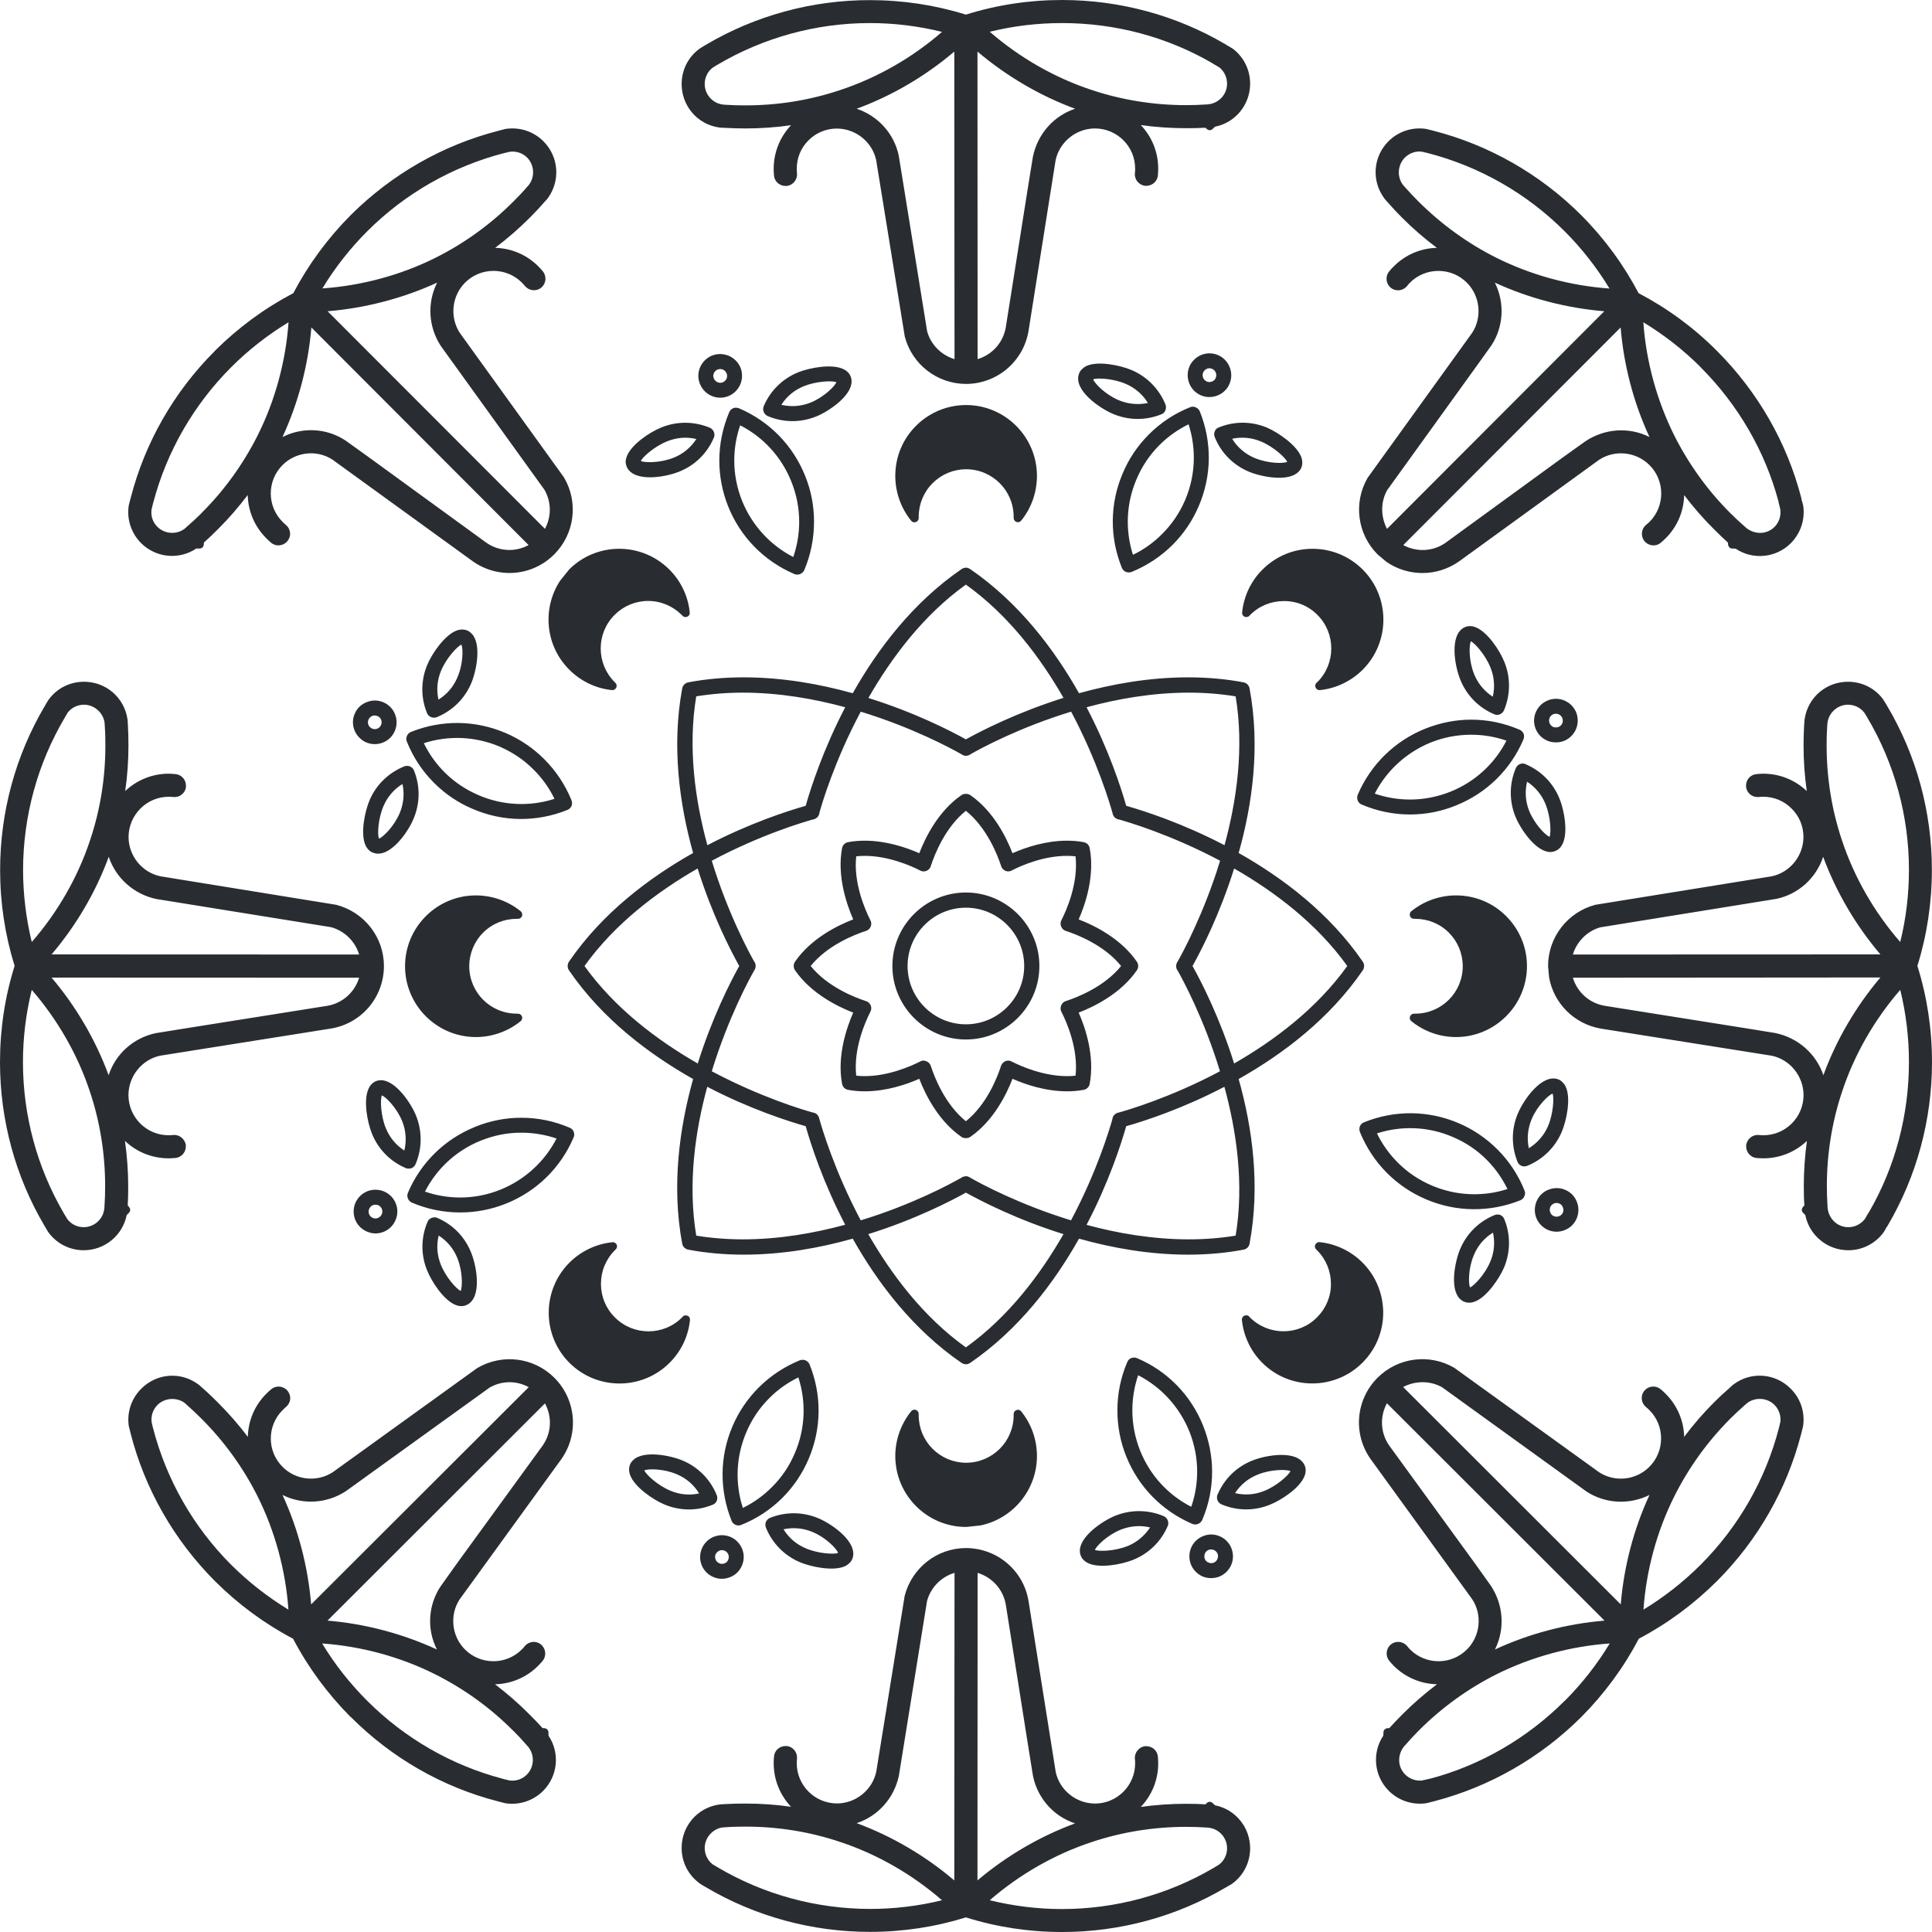 <?xml version="1.0" encoding="utf-8"?>
<svg xmlns="http://www.w3.org/2000/svg" fill="none" height="100%" overflow="visible" preserveAspectRatio="none" style="display: block;" viewBox="0 0 16.666 16.666" width="100%">
<path d="M8.333 13.354C8.6 13.355 8.827 13.545 8.872 13.808L9.107 15.286C9.141 15.443 9.283 15.557 9.445 15.558C9.636 15.558 9.792 15.403 9.792 15.212C9.792 15.199 9.792 15.186 9.79 15.173C9.787 15.147 9.795 15.121 9.812 15.101C9.828 15.08 9.852 15.066 9.879 15.063C9.881 15.063 9.889 15.063 9.89 15.063C9.94 15.064 9.983 15.101 9.988 15.151C9.99 15.171 9.991 15.192 9.991 15.212C9.991 15.353 9.937 15.486 9.841 15.587C9.97 15.569 10.102 15.56 10.231 15.56C10.289 15.56 10.345 15.561 10.398 15.565L10.411 15.553C10.418 15.547 10.426 15.543 10.435 15.543C10.445 15.543 10.454 15.547 10.461 15.554L10.481 15.573C10.658 15.608 10.784 15.764 10.784 15.944C10.784 16.062 10.731 16.17 10.639 16.242L10.625 16.252C10.608 16.262 10.594 16.271 10.579 16.279L10.57 16.284C10.146 16.534 9.659 16.666 9.163 16.666H9.161C8.878 16.666 8.599 16.624 8.332 16.54C8.065 16.623 7.787 16.665 7.505 16.665C7.005 16.665 6.516 16.532 6.09 16.28C6.072 16.27 6.053 16.259 6.035 16.247C6.034 16.247 6.029 16.242 6.028 16.241C5.934 16.169 5.88 16.06 5.88 15.941C5.88 15.754 6.014 15.596 6.199 15.567C6.204 15.567 6.209 15.566 6.215 15.565L6.246 15.563C6.312 15.559 6.372 15.558 6.431 15.558C6.562 15.558 6.694 15.567 6.824 15.586C6.728 15.485 6.674 15.351 6.674 15.21C6.674 15.19 6.675 15.17 6.677 15.15C6.682 15.1 6.725 15.062 6.775 15.062C6.776 15.062 6.784 15.061 6.786 15.062C6.813 15.064 6.837 15.078 6.854 15.099C6.87 15.119 6.878 15.146 6.875 15.172C6.874 15.184 6.873 15.197 6.873 15.21C6.873 15.401 7.028 15.556 7.219 15.557C7.381 15.557 7.525 15.442 7.559 15.283L7.804 13.766C7.867 13.523 8.085 13.354 8.333 13.354ZM10.232 15.759C9.954 15.759 9.679 15.803 9.418 15.89C9.099 15.995 8.795 16.169 8.538 16.392C8.741 16.442 8.95 16.468 9.161 16.468C9.62 16.468 10.071 16.346 10.464 16.116L10.473 16.111C10.487 16.103 10.502 16.093 10.517 16.084C10.56 16.05 10.585 16 10.585 15.944C10.585 15.854 10.518 15.778 10.43 15.767C10.418 15.765 10.414 15.765 10.409 15.765C10.353 15.761 10.294 15.759 10.233 15.759H10.232ZM6.265 15.762L6.232 15.764C6.146 15.777 6.079 15.854 6.079 15.941C6.079 15.997 6.104 16.048 6.147 16.082C6.161 16.09 6.175 16.099 6.189 16.107C6.586 16.342 7.04 16.466 7.503 16.467C7.714 16.467 7.924 16.442 8.126 16.392C7.868 16.168 7.565 15.994 7.247 15.889C6.985 15.801 6.71 15.757 6.431 15.757C6.374 15.757 6.318 15.758 6.265 15.762ZM8.234 13.568C8.119 13.602 8.029 13.694 7.997 13.81L7.754 15.318C7.713 15.512 7.573 15.667 7.39 15.727C7.693 15.839 7.983 16.009 8.232 16.221L8.234 13.568ZM8.432 16.221C8.681 16.01 8.97 15.841 9.274 15.729C9.09 15.669 8.951 15.514 8.911 15.321L8.873 15.085L8.676 13.84C8.653 13.71 8.558 13.606 8.433 13.568L8.432 16.221ZM4.117 11.801C4.334 11.674 4.606 11.709 4.782 11.885C4.97 12.073 4.996 12.368 4.843 12.586L3.964 13.798C3.877 13.933 3.896 14.114 4.011 14.229C4.146 14.364 4.366 14.364 4.501 14.229C4.51 14.221 4.518 14.211 4.526 14.201C4.543 14.18 4.567 14.167 4.594 14.164C4.62 14.161 4.645 14.169 4.666 14.185L4.674 14.193C4.71 14.229 4.713 14.287 4.682 14.326C4.669 14.342 4.655 14.356 4.642 14.37C4.542 14.47 4.409 14.526 4.27 14.529C4.374 14.608 4.473 14.694 4.564 14.786C4.605 14.826 4.644 14.867 4.68 14.907L4.697 14.908C4.706 14.909 4.714 14.913 4.721 14.919C4.727 14.926 4.731 14.935 4.731 14.944L4.732 14.973C4.832 15.122 4.812 15.322 4.685 15.449C4.601 15.532 4.487 15.571 4.37 15.557L4.354 15.554C4.336 15.549 4.318 15.545 4.302 15.541L4.292 15.538C3.815 15.415 3.378 15.164 3.027 14.812L3.025 14.812C2.826 14.611 2.658 14.384 2.528 14.136C2.281 14.006 2.055 13.839 1.855 13.64C1.502 13.286 1.25 12.846 1.127 12.366C1.122 12.347 1.117 12.326 1.112 12.305C1.112 12.303 1.11 12.296 1.11 12.296C1.095 12.178 1.135 12.062 1.219 11.979C1.351 11.846 1.557 11.83 1.708 11.94C1.712 11.943 1.717 11.947 1.721 11.95L1.744 11.971C1.794 12.014 1.837 12.056 1.879 12.098C1.971 12.19 2.059 12.29 2.138 12.395C2.141 12.255 2.197 12.123 2.297 12.023C2.311 12.009 2.326 11.995 2.342 11.982C2.381 11.951 2.438 11.955 2.474 11.99L2.481 11.998C2.498 12.019 2.506 12.045 2.503 12.071C2.5 12.098 2.486 12.121 2.466 12.138C2.456 12.146 2.447 12.155 2.438 12.164C2.302 12.299 2.302 12.519 2.438 12.654C2.552 12.769 2.734 12.788 2.87 12.7L4.117 11.801ZM11.883 11.885C12.059 11.709 12.331 11.674 12.545 11.799L13.796 12.701C13.931 12.788 14.113 12.769 14.227 12.654C14.293 12.589 14.329 12.501 14.329 12.408C14.329 12.316 14.293 12.228 14.227 12.163C14.219 12.154 14.209 12.146 14.199 12.138C14.157 12.103 14.149 12.041 14.184 11.998L14.191 11.99C14.227 11.954 14.284 11.951 14.323 11.982C14.339 11.995 14.354 12.008 14.368 12.023C14.468 12.122 14.525 12.255 14.528 12.395C14.607 12.289 14.694 12.189 14.786 12.097C14.828 12.055 14.872 12.014 14.916 11.976C14.926 11.966 14.935 11.958 14.945 11.949C14.949 11.946 14.953 11.943 14.957 11.94C15.108 11.829 15.315 11.846 15.447 11.979C15.531 12.062 15.57 12.178 15.555 12.296C15.554 12.297 15.553 12.305 15.553 12.306C15.548 12.326 15.544 12.347 15.538 12.367C15.415 12.846 15.164 13.285 14.812 13.638C14.611 13.838 14.384 14.006 14.137 14.136C14.007 14.384 13.84 14.611 13.64 14.812C13.288 15.163 12.849 15.414 12.372 15.538C12.362 15.541 12.355 15.542 12.354 15.542C12.346 15.545 12.329 15.549 12.312 15.553L12.298 15.556C12.179 15.571 12.063 15.531 11.98 15.448C11.853 15.321 11.833 15.121 11.933 14.972L11.934 14.944C11.934 14.935 11.938 14.926 11.944 14.919C11.951 14.913 11.959 14.909 11.968 14.908L11.985 14.907C12.02 14.868 12.059 14.827 12.099 14.787C12.191 14.695 12.291 14.608 12.396 14.529C12.257 14.526 12.123 14.47 12.023 14.37C12.009 14.356 11.996 14.341 11.983 14.325C11.952 14.286 11.955 14.228 11.991 14.192C11.993 14.191 11.998 14.186 11.999 14.185C12.042 14.151 12.104 14.158 12.139 14.2C12.147 14.21 12.155 14.22 12.164 14.229C12.299 14.364 12.519 14.364 12.654 14.229C12.769 14.114 12.789 13.932 12.7 13.796L11.823 12.586C11.669 12.368 11.695 12.073 11.883 11.885ZM2.779 14.177C2.887 14.356 3.018 14.522 3.167 14.671C3.492 14.996 3.896 15.228 4.336 15.344L4.346 15.347C4.362 15.351 4.38 15.355 4.396 15.359C4.451 15.366 4.505 15.348 4.544 15.309C4.608 15.245 4.614 15.143 4.559 15.072C4.551 15.063 4.549 15.06 4.546 15.057C4.509 15.014 4.468 14.97 4.426 14.928H4.425C4.228 14.73 4.002 14.568 3.756 14.444C3.455 14.293 3.118 14.201 2.779 14.177ZM13.886 14.177C13.547 14.201 13.21 14.293 12.909 14.443C12.663 14.567 12.438 14.729 12.24 14.927C12.197 14.97 12.157 15.014 12.12 15.056C12.116 15.06 12.113 15.064 12.11 15.067C12.052 15.143 12.057 15.243 12.122 15.308C12.161 15.346 12.213 15.365 12.268 15.359L12.273 15.357C12.289 15.354 12.305 15.351 12.319 15.347C12.331 15.343 12.338 15.343 12.339 15.343C12.771 15.228 13.173 14.996 13.497 14.672L13.499 14.671C13.648 14.522 13.778 14.355 13.886 14.177ZM2.825 13.98C3.151 14.007 3.474 14.093 3.769 14.229C3.681 14.056 3.692 13.848 3.801 13.684L3.94 13.489L4.681 12.47C4.757 12.362 4.764 12.222 4.701 12.106L2.825 13.98ZM11.964 12.105C11.901 12.221 11.908 12.362 11.984 12.47L12.725 13.489L12.86 13.678C12.971 13.845 12.983 14.055 12.896 14.229C13.191 14.092 13.515 14.007 13.841 13.98L11.964 12.105ZM1.593 12.102C1.522 12.051 1.421 12.058 1.359 12.119C1.32 12.158 1.301 12.213 1.308 12.268C1.311 12.283 1.315 12.299 1.319 12.315C1.434 12.761 1.667 13.171 1.994 13.498C2.144 13.647 2.31 13.777 2.488 13.885C2.464 13.545 2.372 13.208 2.222 12.908C2.098 12.661 1.936 12.436 1.738 12.238C1.698 12.198 1.657 12.159 1.617 12.124L1.593 12.102ZM15.307 12.119C15.245 12.057 15.144 12.05 15.073 12.102C15.065 12.109 15.058 12.115 15.05 12.122C15.007 12.16 14.967 12.197 14.928 12.236C14.729 12.435 14.567 12.661 14.443 12.908C14.293 13.208 14.201 13.545 14.177 13.885C14.355 13.777 14.521 13.647 14.67 13.498L14.671 13.497C14.998 13.17 15.231 12.762 15.346 12.316C15.351 12.299 15.354 12.281 15.358 12.264C15.364 12.212 15.346 12.158 15.307 12.119ZM4.561 11.966C4.455 11.908 4.328 11.909 4.223 11.97L2.984 12.863C2.818 12.972 2.609 12.982 2.437 12.896C2.572 13.189 2.657 13.514 2.684 13.84L4.561 11.966ZM12.44 11.967C12.338 11.909 12.209 11.909 12.104 11.965L13.981 13.84C14.008 13.514 14.093 13.189 14.229 12.896C14.056 12.982 13.849 12.973 13.685 12.866C13.685 12.866 13.685 12.866 12.44 11.967ZM6.301 13.258C6.347 13.277 6.383 13.315 6.402 13.361C6.421 13.408 6.42 13.459 6.4 13.505C6.391 13.527 6.377 13.547 6.36 13.565C6.343 13.582 6.321 13.596 6.298 13.605C6.251 13.624 6.2 13.624 6.154 13.604C6.108 13.585 6.072 13.549 6.053 13.502C6.034 13.455 6.035 13.404 6.055 13.357C6.064 13.335 6.078 13.315 6.095 13.298C6.149 13.244 6.23 13.228 6.301 13.258ZM10.521 13.252C10.568 13.272 10.603 13.308 10.622 13.354C10.631 13.377 10.636 13.402 10.636 13.426C10.636 13.451 10.631 13.476 10.621 13.499C10.601 13.545 10.565 13.581 10.519 13.6C10.472 13.618 10.42 13.618 10.374 13.599C10.328 13.579 10.292 13.542 10.273 13.495C10.265 13.473 10.26 13.45 10.26 13.426C10.26 13.348 10.306 13.28 10.378 13.251C10.424 13.232 10.475 13.232 10.521 13.252ZM6.644 13.093C6.779 13.039 6.928 13.041 7.062 13.098C7.186 13.151 7.399 13.305 7.355 13.44C7.35 13.456 7.341 13.471 7.328 13.483C7.317 13.494 7.304 13.504 7.288 13.511C7.187 13.556 6.997 13.517 6.9 13.476C6.766 13.419 6.662 13.313 6.607 13.178C6.601 13.162 6.601 13.144 6.607 13.128C6.611 13.12 6.616 13.113 6.622 13.107C6.628 13.101 6.636 13.096 6.644 13.093ZM9.621 13.075C9.756 13.021 9.905 13.022 10.039 13.079C10.055 13.086 10.067 13.099 10.073 13.114C10.076 13.122 10.078 13.13 10.078 13.139C10.078 13.147 10.077 13.156 10.073 13.164C10.016 13.298 9.909 13.402 9.774 13.456C9.677 13.495 9.485 13.532 9.386 13.484C9.344 13.464 9.327 13.434 9.32 13.412C9.317 13.401 9.315 13.389 9.315 13.378C9.315 13.251 9.514 13.118 9.621 13.075ZM6.186 13.39C6.18 13.395 6.176 13.401 6.173 13.408C6.167 13.423 6.167 13.439 6.173 13.453C6.179 13.468 6.19 13.479 6.204 13.485C6.219 13.492 6.235 13.492 6.25 13.486C6.257 13.483 6.264 13.479 6.27 13.474C6.275 13.468 6.279 13.461 6.282 13.454C6.295 13.424 6.281 13.39 6.251 13.377C6.229 13.367 6.203 13.372 6.186 13.39ZM10.426 13.37C10.403 13.379 10.389 13.401 10.389 13.426C10.389 13.433 10.39 13.44 10.393 13.447C10.398 13.462 10.41 13.473 10.425 13.479C10.439 13.486 10.455 13.486 10.47 13.48C10.484 13.475 10.496 13.463 10.502 13.448C10.505 13.441 10.507 13.433 10.507 13.425C10.507 13.418 10.506 13.41 10.503 13.403C10.491 13.373 10.456 13.358 10.426 13.37ZM6.759 13.192C6.804 13.266 6.87 13.322 6.95 13.356C7.057 13.402 7.194 13.41 7.23 13.396C7.218 13.361 7.127 13.265 7.011 13.216C6.93 13.182 6.843 13.174 6.759 13.192ZM9.921 13.176C9.837 13.156 9.75 13.163 9.669 13.195C9.552 13.242 9.458 13.336 9.445 13.37C9.481 13.385 9.618 13.38 9.727 13.337C9.807 13.304 9.874 13.248 9.921 13.176ZM7.902 12.163C7.917 12.169 7.926 12.184 7.925 12.2V12.208C7.925 12.318 7.968 12.421 8.045 12.498C8.122 12.575 8.225 12.618 8.334 12.618C8.56 12.618 8.744 12.435 8.744 12.209V12.201C8.743 12.185 8.752 12.17 8.767 12.164C8.769 12.163 8.778 12.161 8.78 12.161C8.791 12.161 8.802 12.166 8.809 12.175C8.897 12.283 8.945 12.42 8.945 12.56C8.945 12.855 8.735 13.102 8.457 13.159L8.334 13.172C7.997 13.172 7.723 12.897 7.723 12.56C7.723 12.42 7.772 12.283 7.86 12.174C7.867 12.165 7.878 12.16 7.889 12.16C7.891 12.16 7.9 12.162 7.902 12.163ZM6.949 11.735C6.965 11.742 6.978 11.755 6.984 11.771C7.09 12.034 7.087 12.323 6.976 12.584C6.922 12.711 6.845 12.825 6.749 12.921C6.648 13.022 6.529 13.1 6.395 13.154C6.379 13.161 6.361 13.161 6.346 13.154C6.33 13.148 6.317 13.135 6.311 13.119C6.205 12.855 6.207 12.566 6.318 12.305C6.372 12.178 6.449 12.065 6.545 11.969C6.646 11.868 6.766 11.789 6.9 11.734C6.916 11.728 6.933 11.729 6.949 11.735ZM9.809 11.716C10.07 11.827 10.272 12.034 10.378 12.297C10.429 12.425 10.456 12.559 10.456 12.695C10.456 12.838 10.428 12.978 10.371 13.111C10.364 13.127 10.351 13.139 10.335 13.146C10.319 13.152 10.302 13.152 10.286 13.146C10.025 13.034 9.822 12.828 9.716 12.565C9.664 12.437 9.639 12.302 9.639 12.166C9.639 12.023 9.667 11.883 9.724 11.75C9.73 11.734 9.743 11.721 9.759 11.715C9.775 11.709 9.793 11.709 9.809 11.716ZM5.46 12.597C5.549 12.507 5.785 12.555 5.891 12.6C6.024 12.657 6.128 12.762 6.183 12.898C6.189 12.913 6.189 12.932 6.183 12.947C6.179 12.955 6.175 12.961 6.169 12.967C6.163 12.973 6.155 12.978 6.146 12.981C6.011 13.036 5.863 13.034 5.729 12.977C5.632 12.936 5.471 12.826 5.435 12.722C5.419 12.678 5.429 12.644 5.439 12.624C5.445 12.614 5.452 12.605 5.46 12.597ZM10.801 12.6C10.926 12.549 11.187 12.508 11.251 12.634C11.259 12.649 11.263 12.666 11.263 12.684C11.263 12.699 11.26 12.715 11.254 12.731C11.215 12.835 11.053 12.941 10.955 12.98C10.82 13.035 10.671 13.034 10.537 12.977C10.521 12.97 10.508 12.957 10.502 12.941C10.499 12.934 10.498 12.926 10.498 12.918C10.498 12.909 10.499 12.9 10.503 12.893C10.56 12.758 10.666 12.654 10.801 12.6ZM6.887 11.882C6.794 11.927 6.709 11.987 6.637 12.06C6.552 12.144 6.485 12.244 6.438 12.355C6.349 12.563 6.339 12.794 6.408 13.008C6.502 12.962 6.585 12.902 6.658 12.829C6.743 12.745 6.81 12.646 6.857 12.534C6.946 12.327 6.956 12.096 6.887 11.882ZM9.818 11.863C9.785 11.961 9.768 12.063 9.768 12.166C9.768 12.286 9.791 12.403 9.836 12.516C9.92 12.725 10.076 12.896 10.276 12.998C10.31 12.9 10.327 12.798 10.327 12.695C10.327 12.576 10.304 12.458 10.259 12.346C10.174 12.137 10.018 11.966 9.818 11.863ZM5.558 12.684C5.572 12.719 5.673 12.813 5.78 12.858C5.861 12.893 5.947 12.901 6.031 12.883C5.986 12.809 5.92 12.752 5.84 12.718C5.724 12.668 5.591 12.669 5.558 12.684ZM11.132 12.69C11.099 12.675 10.966 12.673 10.85 12.72C10.769 12.752 10.701 12.807 10.654 12.88C10.738 12.9 10.825 12.894 10.906 12.861C11.014 12.818 11.116 12.726 11.132 12.69ZM5.312 10.726C5.313 10.727 5.319 10.735 5.32 10.737C5.326 10.752 5.322 10.769 5.31 10.779L5.304 10.785C5.226 10.863 5.184 10.966 5.184 11.075C5.184 11.184 5.226 11.287 5.304 11.364C5.463 11.524 5.723 11.525 5.883 11.365L5.888 11.359C5.898 11.347 5.915 11.343 5.93 11.35C5.932 11.35 5.939 11.354 5.941 11.356C5.949 11.364 5.953 11.376 5.952 11.387C5.938 11.526 5.876 11.657 5.776 11.756C5.538 11.994 5.15 11.994 4.912 11.756C4.674 11.518 4.674 11.13 4.912 10.892C5.011 10.793 5.143 10.73 5.282 10.716C5.293 10.715 5.304 10.718 5.312 10.726ZM11.383 10.715C11.522 10.729 11.654 10.792 11.753 10.891C11.868 11.006 11.931 11.16 11.932 11.323C11.932 11.487 11.868 11.64 11.753 11.755C11.515 11.993 11.127 11.994 10.889 11.756C10.789 11.657 10.727 11.525 10.713 11.386C10.712 11.375 10.716 11.364 10.724 11.356C10.726 11.355 10.733 11.35 10.735 11.349C10.75 11.343 10.767 11.346 10.777 11.358L10.782 11.364C10.942 11.524 11.202 11.524 11.361 11.364C11.438 11.287 11.482 11.184 11.481 11.075C11.481 10.966 11.439 10.863 11.361 10.785L11.355 10.779C11.343 10.769 11.339 10.752 11.346 10.737C11.347 10.735 11.352 10.727 11.354 10.726C11.361 10.718 11.372 10.714 11.383 10.715ZM8.369 4.909C8.79 5.198 9.094 5.601 9.308 5.98C9.592 5.901 9.914 5.843 10.248 5.843C10.413 5.843 10.575 5.857 10.727 5.886C10.754 5.891 10.774 5.912 10.779 5.938C10.873 6.439 10.803 6.94 10.685 7.358C11.064 7.572 11.467 7.875 11.756 8.296C11.771 8.318 11.771 8.348 11.756 8.37C11.468 8.79 11.065 9.094 10.685 9.308C10.803 9.726 10.873 10.227 10.779 10.729C10.774 10.755 10.754 10.775 10.727 10.78C10.575 10.809 10.413 10.823 10.248 10.823C9.914 10.823 9.592 10.765 9.308 10.685C9.094 11.065 8.79 11.468 8.369 11.757C8.358 11.764 8.345 11.769 8.332 11.769C8.319 11.768 8.306 11.764 8.295 11.757C7.874 11.468 7.57 11.065 7.356 10.685C7.072 10.765 6.751 10.823 6.417 10.823C6.252 10.823 6.091 10.809 5.938 10.78C5.911 10.775 5.89 10.755 5.885 10.729C5.791 10.227 5.862 9.726 5.979 9.308C5.6 9.094 5.196 8.791 4.908 8.37C4.893 8.348 4.893 8.318 4.908 8.296C5.196 7.875 5.6 7.572 5.979 7.358C5.862 6.94 5.792 6.44 5.885 5.938C5.89 5.912 5.911 5.891 5.938 5.886C6.09 5.857 6.251 5.843 6.416 5.843C6.75 5.843 7.072 5.901 7.356 5.98C7.57 5.601 7.874 5.198 8.295 4.909C8.306 4.902 8.319 4.897 8.332 4.897C8.345 4.897 8.358 4.902 8.369 4.909ZM8.332 10.288C8.201 10.361 7.891 10.521 7.49 10.646C7.689 10.993 7.964 11.36 8.332 11.623C8.7 11.36 8.975 10.993 9.174 10.646C8.773 10.521 8.464 10.361 8.332 10.288ZM3.772 10.506C3.907 10.563 4.01 10.67 4.064 10.805C4.115 10.93 4.157 11.191 4.03 11.255C4.015 11.263 3.998 11.267 3.98 11.267C3.965 11.267 3.949 11.264 3.933 11.258C3.829 11.219 3.723 11.056 3.684 10.958C3.629 10.823 3.631 10.674 3.688 10.54C3.694 10.524 3.707 10.512 3.723 10.506C3.73 10.503 3.739 10.501 3.747 10.501C3.756 10.501 3.765 10.502 3.772 10.506ZM12.943 10.481C12.951 10.485 12.958 10.49 12.964 10.496C12.97 10.502 12.974 10.51 12.977 10.518C13.032 10.653 13.03 10.801 12.974 10.935C12.932 11.031 12.823 11.193 12.719 11.229C12.675 11.245 12.641 11.235 12.621 11.225C12.611 11.219 12.601 11.212 12.593 11.204C12.504 11.115 12.551 10.88 12.596 10.774C12.653 10.64 12.758 10.536 12.894 10.481C12.909 10.475 12.928 10.475 12.943 10.481ZM3.784 10.658C3.764 10.742 3.77 10.829 3.803 10.91C3.846 11.018 3.938 11.12 3.974 11.136C3.989 11.103 3.993 10.97 3.945 10.852C3.913 10.772 3.857 10.705 3.784 10.658ZM12.879 10.633C12.805 10.678 12.749 10.744 12.715 10.824C12.665 10.94 12.666 11.074 12.681 11.106C12.717 11.091 12.81 10.992 12.855 10.885C12.89 10.804 12.897 10.717 12.879 10.633ZM0.725 5.881C0.912 5.881 1.07 6.015 1.099 6.2C1.099 6.205 1.1 6.21 1.101 6.216L1.103 6.246C1.107 6.312 1.108 6.373 1.108 6.432C1.108 6.563 1.099 6.694 1.08 6.824C1.181 6.728 1.315 6.674 1.456 6.674C1.476 6.674 1.496 6.676 1.516 6.678C1.566 6.683 1.604 6.726 1.604 6.776C1.604 6.777 1.605 6.786 1.604 6.787C1.602 6.814 1.588 6.838 1.567 6.854C1.547 6.871 1.52 6.878 1.494 6.875C1.482 6.874 1.469 6.873 1.456 6.873C1.265 6.873 1.11 7.029 1.109 7.22C1.109 7.382 1.224 7.525 1.383 7.559L2.9 7.805C3.143 7.868 3.312 8.085 3.312 8.334C3.311 8.601 3.121 8.827 2.858 8.872L1.38 9.107C1.223 9.141 1.109 9.284 1.108 9.446C1.108 9.637 1.263 9.793 1.454 9.793C1.467 9.793 1.48 9.792 1.493 9.791C1.519 9.788 1.545 9.796 1.565 9.812C1.586 9.829 1.6 9.853 1.603 9.879C1.603 9.88 1.603 9.888 1.603 9.89C1.603 9.941 1.564 9.984 1.514 9.989C1.494 9.991 1.474 9.992 1.454 9.992C1.313 9.992 1.179 9.938 1.078 9.842C1.096 9.971 1.106 10.103 1.106 10.232C1.106 10.289 1.105 10.345 1.102 10.398L1.113 10.412C1.119 10.419 1.123 10.427 1.123 10.437C1.123 10.446 1.119 10.455 1.112 10.462L1.093 10.481C1.058 10.658 0.902 10.785 0.722 10.785C0.604 10.785 0.496 10.731 0.424 10.639L0.414 10.625C0.404 10.609 0.395 10.594 0.387 10.58L0.382 10.571C0.132 10.147 0 9.66 0 9.163V9.162C0 8.879 0.042 8.599 0.126 8.332C0.043 8.065 0.001 7.787 0.001 7.505C0.001 7.006 0.134 6.517 0.386 6.091C0.396 6.073 0.407 6.054 0.419 6.036L0.425 6.028C0.497 5.934 0.606 5.881 0.725 5.881ZM15.941 5.881C16.06 5.881 16.169 5.934 16.241 6.028L16.247 6.037C16.258 6.055 16.27 6.073 16.28 6.091C16.532 6.516 16.665 7.005 16.665 7.503C16.665 7.786 16.623 8.065 16.54 8.332C16.624 8.6 16.666 8.879 16.666 9.162C16.666 9.66 16.534 10.147 16.284 10.572C16.279 10.582 16.274 10.586 16.273 10.587C16.271 10.594 16.261 10.61 16.252 10.625L16.244 10.637C16.171 10.731 16.062 10.785 15.944 10.785C15.764 10.785 15.608 10.658 15.573 10.481L15.554 10.462C15.547 10.455 15.543 10.446 15.543 10.437C15.543 10.428 15.547 10.419 15.553 10.412L15.565 10.398C15.561 10.346 15.56 10.291 15.56 10.234C15.56 10.104 15.569 9.972 15.587 9.842C15.486 9.938 15.353 9.992 15.212 9.992C15.192 9.992 15.171 9.991 15.151 9.989C15.101 9.984 15.063 9.94 15.063 9.89C15.063 9.888 15.063 9.88 15.063 9.879C15.07 9.825 15.119 9.785 15.173 9.791C15.186 9.792 15.199 9.793 15.212 9.793C15.403 9.793 15.558 9.637 15.558 9.446C15.557 9.284 15.443 9.141 15.284 9.107L13.809 8.873C13.578 8.833 13.403 8.654 13.363 8.432L13.354 8.334C13.354 8.086 13.522 7.868 13.762 7.805L15.285 7.559C15.442 7.525 15.557 7.382 15.557 7.22C15.557 7.127 15.521 7.04 15.455 6.975C15.39 6.909 15.302 6.873 15.21 6.873C15.197 6.873 15.184 6.874 15.172 6.875C15.117 6.881 15.068 6.842 15.062 6.787C15.061 6.785 15.062 6.777 15.062 6.776C15.062 6.726 15.099 6.684 15.149 6.678C15.169 6.676 15.19 6.674 15.21 6.674C15.351 6.674 15.485 6.728 15.586 6.824C15.567 6.694 15.558 6.562 15.558 6.432C15.558 6.372 15.56 6.312 15.563 6.254C15.564 6.24 15.565 6.229 15.566 6.215C15.567 6.21 15.567 6.205 15.568 6.199C15.597 6.015 15.754 5.881 15.941 5.881ZM6.101 9.375C5.996 9.76 5.932 10.213 6.006 10.659C6.134 10.68 6.27 10.691 6.408 10.691C6.72 10.691 7.022 10.638 7.291 10.565C7.1 10.2 6.995 9.873 6.95 9.715C6.793 9.67 6.465 9.565 6.101 9.375ZM10.562 9.375C10.199 9.565 9.873 9.67 9.715 9.715C9.67 9.873 9.564 10.201 9.373 10.566C9.642 10.639 9.944 10.691 10.256 10.691C10.395 10.691 10.531 10.68 10.659 10.659C10.733 10.214 10.667 9.76 10.562 9.375ZM3.239 10.263C3.316 10.263 3.385 10.309 3.414 10.381C3.433 10.427 3.432 10.479 3.412 10.525C3.392 10.572 3.356 10.607 3.31 10.626C3.287 10.635 3.263 10.64 3.239 10.64C3.214 10.64 3.189 10.634 3.165 10.624C3.119 10.604 3.083 10.568 3.064 10.521C3.046 10.475 3.046 10.424 3.065 10.378C3.085 10.332 3.122 10.295 3.169 10.276C3.191 10.267 3.215 10.263 3.239 10.263ZM13.502 10.264C13.524 10.273 13.544 10.287 13.562 10.304C13.579 10.322 13.593 10.343 13.602 10.366C13.621 10.413 13.62 10.464 13.601 10.511C13.581 10.557 13.545 10.593 13.498 10.611C13.451 10.63 13.401 10.63 13.354 10.61C13.332 10.601 13.312 10.587 13.295 10.57C13.24 10.516 13.225 10.434 13.255 10.363C13.274 10.317 13.311 10.281 13.357 10.263C13.404 10.244 13.456 10.244 13.502 10.264ZM0.274 8.539C0.224 8.741 0.198 8.951 0.198 9.162C0.198 9.621 0.32 10.072 0.55 10.465L0.555 10.474C0.563 10.488 0.573 10.503 0.582 10.518C0.616 10.561 0.666 10.586 0.722 10.586C0.811 10.586 0.888 10.519 0.899 10.431C0.901 10.419 0.901 10.414 0.901 10.409C0.905 10.353 0.907 10.294 0.907 10.234V10.232C0.907 9.954 0.863 9.679 0.776 9.418C0.671 9.099 0.497 8.796 0.274 8.539ZM16.392 8.539C16.169 8.796 15.995 9.099 15.89 9.418C15.803 9.679 15.759 9.953 15.759 10.232C15.759 10.293 15.761 10.352 15.765 10.408C15.765 10.414 15.765 10.419 15.766 10.424C15.778 10.518 15.853 10.586 15.944 10.586C15.999 10.586 16.05 10.561 16.084 10.519L16.087 10.515C16.096 10.501 16.104 10.486 16.111 10.473C16.117 10.462 16.122 10.458 16.122 10.457C16.347 10.07 16.467 9.621 16.467 9.163V9.162C16.467 8.951 16.442 8.741 16.392 8.539ZM9.24 6.139C8.797 6.274 8.465 6.453 8.372 6.506C8.366 6.512 8.354 6.517 8.341 6.519C8.338 6.519 8.336 6.52 8.333 6.52C8.319 6.52 8.304 6.514 8.293 6.506C8.2 6.453 7.869 6.275 7.425 6.139C7.197 6.567 7.088 6.94 7.068 7.013C7.068 7.021 7.063 7.034 7.056 7.044C7.045 7.057 7.03 7.067 7.013 7.069C6.941 7.089 6.568 7.197 6.14 7.425C6.281 7.887 6.468 8.228 6.505 8.293C6.511 8.299 6.516 8.312 6.518 8.324C6.52 8.341 6.516 8.358 6.506 8.372C6.469 8.436 6.282 8.777 6.14 9.241C6.567 9.468 6.939 9.577 7.012 9.597C7.02 9.597 7.033 9.602 7.043 9.609C7.056 9.62 7.066 9.636 7.068 9.652C7.088 9.724 7.197 10.098 7.425 10.527C7.868 10.392 8.199 10.213 8.292 10.16C8.298 10.154 8.311 10.149 8.323 10.148C8.326 10.147 8.329 10.146 8.331 10.146C8.346 10.146 8.36 10.152 8.371 10.16C8.464 10.213 8.795 10.391 9.239 10.527C9.467 10.099 9.576 9.725 9.596 9.653C9.596 9.645 9.601 9.632 9.608 9.622C9.619 9.609 9.635 9.599 9.651 9.597C9.723 9.577 10.096 9.469 10.524 9.241C10.383 8.779 10.196 8.438 10.159 8.373C10.153 8.367 10.148 8.354 10.146 8.342C10.144 8.325 10.149 8.308 10.159 8.294C10.196 8.229 10.383 7.888 10.525 7.425C10.098 7.198 9.724 7.089 9.652 7.069C9.644 7.069 9.632 7.064 9.622 7.057C9.609 7.046 9.599 7.031 9.597 7.014C9.577 6.942 9.468 6.568 9.24 6.139ZM3.217 10.396C3.202 10.402 3.191 10.413 3.185 10.428C3.178 10.442 3.178 10.459 3.184 10.474C3.19 10.488 3.201 10.5 3.216 10.506C3.223 10.509 3.231 10.511 3.239 10.511C3.247 10.511 3.254 10.509 3.261 10.506C3.291 10.494 3.306 10.459 3.294 10.429C3.285 10.406 3.263 10.392 3.239 10.392C3.232 10.392 3.224 10.394 3.217 10.396ZM13.451 10.382C13.421 10.369 13.386 10.383 13.373 10.413C13.364 10.435 13.369 10.461 13.386 10.479C13.391 10.484 13.397 10.488 13.404 10.491C13.419 10.497 13.435 10.497 13.45 10.491C13.465 10.485 13.476 10.474 13.482 10.46C13.489 10.445 13.488 10.43 13.482 10.415C13.479 10.408 13.475 10.4 13.47 10.395C13.464 10.389 13.458 10.385 13.451 10.382ZM4.498 9.642C4.641 9.642 4.781 9.671 4.914 9.728C4.93 9.734 4.943 9.747 4.949 9.763C4.955 9.779 4.955 9.796 4.948 9.812C4.837 10.073 4.63 10.276 4.367 10.382C4.24 10.433 4.106 10.459 3.97 10.459C3.827 10.459 3.686 10.431 3.553 10.374C3.537 10.367 3.525 10.354 3.519 10.339C3.512 10.323 3.512 10.305 3.519 10.289C3.63 10.028 3.837 9.826 4.1 9.72C4.227 9.668 4.362 9.642 4.498 9.642ZM11.767 9.681C12.03 9.575 12.32 9.577 12.581 9.688C12.708 9.742 12.821 9.819 12.917 9.915C13.018 10.016 13.097 10.135 13.151 10.27C13.158 10.285 13.157 10.303 13.15 10.318C13.144 10.334 13.131 10.347 13.115 10.354C12.852 10.459 12.563 10.457 12.302 10.346C12.175 10.292 12.061 10.215 11.965 10.119C11.864 10.018 11.786 9.899 11.731 9.765C11.725 9.749 11.725 9.731 11.731 9.715C11.738 9.699 11.751 9.687 11.767 9.681ZM4.498 9.771C4.379 9.77 4.261 9.794 4.148 9.839C3.939 9.923 3.768 10.079 3.666 10.279C3.764 10.313 3.867 10.33 3.97 10.33C4.089 10.33 4.206 10.307 4.318 10.262C4.527 10.177 4.698 10.021 4.801 9.821C4.703 9.788 4.601 9.771 4.498 9.771ZM12.53 9.807C12.323 9.718 12.092 9.708 11.878 9.777C11.924 9.871 11.984 9.955 12.057 10.028C12.141 10.113 12.24 10.179 12.352 10.227C12.559 10.315 12.79 10.326 13.004 10.257C12.958 10.164 12.899 10.079 12.826 10.006C12.742 9.921 12.642 9.854 12.53 9.807ZM3.287 9.318C3.413 9.319 3.546 9.517 3.589 9.624C3.643 9.759 3.642 9.908 3.585 10.042C3.578 10.058 3.566 10.071 3.55 10.077C3.542 10.08 3.534 10.081 3.525 10.081C3.517 10.081 3.508 10.08 3.5 10.076C3.366 10.019 3.262 9.913 3.208 9.778C3.169 9.681 3.132 9.49 3.18 9.39C3.2 9.347 3.23 9.33 3.252 9.323C3.263 9.32 3.275 9.318 3.287 9.318ZM13.437 9.309C13.453 9.314 13.467 9.323 13.479 9.336C13.49 9.347 13.5 9.36 13.507 9.376C13.553 9.477 13.513 9.667 13.472 9.764C13.415 9.898 13.309 10.002 13.174 10.057C13.158 10.063 13.14 10.063 13.124 10.057C13.117 10.053 13.11 10.049 13.104 10.043C13.098 10.037 13.093 10.029 13.09 10.021C13.036 9.886 13.037 9.737 13.094 9.604C13.147 9.479 13.302 9.265 13.437 9.309ZM3.294 9.449C3.279 9.485 3.284 9.622 3.327 9.729C3.36 9.811 3.415 9.878 3.488 9.925C3.508 9.841 3.502 9.754 3.47 9.673C3.423 9.556 3.328 9.462 3.294 9.449ZM13.393 9.434C13.359 9.445 13.262 9.537 13.213 9.653C13.179 9.734 13.17 9.821 13.188 9.905C13.262 9.86 13.319 9.794 13.354 9.714C13.399 9.607 13.407 9.47 13.393 9.434ZM8.369 6.858C8.57 6.996 8.683 7.227 8.734 7.36C8.85 7.309 9.021 7.252 9.205 7.252C9.254 7.252 9.303 7.256 9.349 7.265C9.375 7.27 9.395 7.29 9.4 7.316C9.445 7.556 9.363 7.8 9.305 7.931C9.438 7.982 9.669 8.095 9.807 8.296C9.822 8.318 9.822 8.348 9.807 8.37C9.669 8.571 9.438 8.684 9.305 8.735C9.363 8.866 9.445 9.11 9.4 9.35C9.395 9.376 9.375 9.396 9.349 9.401C9.303 9.41 9.254 9.414 9.205 9.414C9.021 9.414 8.85 9.357 8.734 9.306C8.683 9.439 8.57 9.67 8.369 9.808C8.358 9.815 8.345 9.818 8.332 9.818C8.319 9.818 8.306 9.815 8.295 9.808C8.094 9.67 7.981 9.439 7.93 9.306C7.815 9.357 7.643 9.414 7.459 9.414C7.41 9.414 7.361 9.41 7.315 9.401C7.289 9.396 7.269 9.376 7.264 9.35C7.219 9.11 7.303 8.866 7.36 8.735C7.227 8.684 6.997 8.571 6.858 8.37C6.843 8.348 6.843 8.318 6.858 8.296C6.996 8.095 7.227 7.982 7.36 7.931C7.303 7.8 7.219 7.556 7.264 7.316C7.269 7.29 7.289 7.27 7.315 7.265C7.361 7.256 7.41 7.252 7.459 7.252C7.643 7.252 7.814 7.309 7.93 7.36C7.981 7.227 8.094 6.996 8.295 6.858C8.306 6.851 8.319 6.848 8.332 6.848C8.345 6.848 8.358 6.851 8.369 6.858ZM8.332 6.994C8.152 7.139 8.061 7.374 8.03 7.469C8.026 7.487 8.012 7.504 7.993 7.512C7.985 7.515 7.976 7.517 7.967 7.517C7.955 7.517 7.944 7.513 7.935 7.508C7.861 7.47 7.665 7.383 7.46 7.383C7.435 7.383 7.41 7.384 7.386 7.387C7.361 7.616 7.462 7.846 7.507 7.936C7.517 7.952 7.519 7.974 7.511 7.993C7.503 8.012 7.487 8.026 7.468 8.031C7.373 8.062 7.138 8.153 6.993 8.333C7.138 8.513 7.373 8.604 7.468 8.635C7.486 8.639 7.503 8.654 7.511 8.673C7.519 8.691 7.517 8.713 7.507 8.73C7.462 8.819 7.361 9.049 7.386 9.279C7.41 9.282 7.435 9.283 7.46 9.283C7.665 9.283 7.86 9.196 7.935 9.158C7.943 9.153 7.955 9.149 7.967 9.149C7.976 9.149 7.984 9.152 7.992 9.155C8.011 9.163 8.025 9.178 8.03 9.197C8.061 9.292 8.152 9.527 8.332 9.672C8.512 9.528 8.603 9.294 8.634 9.198C8.639 9.179 8.655 9.161 8.675 9.153C8.682 9.151 8.69 9.149 8.697 9.149C8.709 9.149 8.72 9.153 8.729 9.158C8.803 9.196 8.999 9.283 9.204 9.283C9.229 9.283 9.254 9.282 9.278 9.279C9.303 9.05 9.203 8.82 9.157 8.73C9.147 8.714 9.146 8.692 9.154 8.673C9.162 8.654 9.177 8.64 9.196 8.635C9.291 8.604 9.526 8.513 9.671 8.333C9.526 8.153 9.291 8.062 9.196 8.031C9.178 8.027 9.162 8.012 9.154 7.993C9.146 7.975 9.147 7.953 9.157 7.936C9.202 7.847 9.303 7.617 9.278 7.387C9.254 7.384 9.229 7.383 9.204 7.383C9.006 7.383 8.822 7.461 8.729 7.508C8.721 7.513 8.709 7.517 8.697 7.517C8.69 7.517 8.682 7.515 8.675 7.513C8.655 7.505 8.64 7.488 8.635 7.468C8.604 7.373 8.512 7.139 8.332 6.994ZM0.445 8.433C0.656 8.682 0.825 8.971 0.937 9.275C0.997 9.091 1.152 8.952 1.345 8.912L1.581 8.874L2.826 8.676C2.956 8.653 3.06 8.559 3.098 8.434L0.445 8.433ZM13.568 8.434C13.606 8.56 13.71 8.653 13.841 8.676L15.085 8.874L15.313 8.911C15.51 8.951 15.667 9.091 15.729 9.275C15.84 8.971 16.01 8.681 16.221 8.432L13.568 8.434ZM6.018 7.492C5.671 7.691 5.305 7.966 5.042 8.333C5.305 8.7 5.672 8.975 6.019 9.174C6.142 8.782 6.297 8.476 6.377 8.333C6.297 8.19 6.141 7.884 6.018 7.492ZM10.646 7.492C10.523 7.884 10.367 8.19 10.287 8.333C10.367 8.476 10.523 8.782 10.646 9.174C10.993 8.975 11.359 8.7 11.622 8.333C11.359 7.966 10.993 7.691 10.646 7.492ZM8.332 7.699C8.681 7.699 8.966 7.984 8.966 8.333C8.966 8.682 8.681 8.967 8.332 8.967C7.983 8.967 7.698 8.682 7.698 8.333C7.698 7.984 7.983 7.699 8.332 7.699ZM4.105 7.724C4.246 7.724 4.384 7.773 4.492 7.861C4.501 7.868 4.505 7.879 4.505 7.89C4.505 7.893 4.504 7.901 4.503 7.903C4.497 7.918 4.482 7.927 4.466 7.926H4.458C4.349 7.926 4.245 7.968 4.168 8.045C4.091 8.122 4.048 8.226 4.048 8.335C4.048 8.561 4.231 8.744 4.457 8.744H4.465C4.481 8.743 4.496 8.752 4.502 8.767C4.503 8.769 4.505 8.777 4.505 8.78C4.505 8.791 4.5 8.802 4.491 8.809C4.383 8.897 4.246 8.946 4.105 8.946C3.769 8.946 3.494 8.672 3.494 8.335C3.494 7.998 3.769 7.724 4.105 7.724ZM12.56 7.724C12.723 7.724 12.877 7.787 12.992 7.902C13.108 8.018 13.172 8.171 13.172 8.334C13.172 8.671 12.897 8.946 12.56 8.946C12.42 8.946 12.283 8.897 12.175 8.809C12.166 8.802 12.161 8.791 12.161 8.78C12.161 8.777 12.163 8.769 12.164 8.767C12.17 8.752 12.185 8.743 12.201 8.744H12.209C12.435 8.744 12.618 8.561 12.618 8.335C12.618 8.225 12.575 8.122 12.498 8.045C12.421 7.968 12.318 7.926 12.208 7.926H12.2C12.184 7.927 12.169 7.918 12.163 7.903C12.162 7.901 12.161 7.893 12.161 7.89C12.161 7.879 12.165 7.868 12.174 7.861C12.282 7.773 12.42 7.724 12.56 7.724ZM8.332 7.83C8.055 7.83 7.829 8.056 7.829 8.333C7.829 8.61 8.055 8.836 8.332 8.836C8.609 8.836 8.835 8.61 8.835 8.333C8.835 8.056 8.609 7.83 8.332 7.83ZM0.938 7.391C0.827 7.694 0.657 7.984 0.445 8.233L3.098 8.234C3.063 8.119 2.972 8.03 2.855 7.998L1.348 7.755C1.154 7.714 0.999 7.574 0.938 7.391ZM15.727 7.391C15.667 7.574 15.514 7.714 15.323 7.754C15.323 7.754 15.323 7.754 13.807 7.999C13.694 8.029 13.602 8.121 13.568 8.234L16.221 8.233C16.009 7.984 15.839 7.694 15.727 7.391ZM0.725 6.079C0.669 6.079 0.618 6.104 0.584 6.147C0.576 6.161 0.567 6.176 0.559 6.19C0.324 6.587 0.2 7.04 0.199 7.503C0.199 7.714 0.225 7.924 0.274 8.126C0.498 7.869 0.672 7.566 0.777 7.248C0.865 6.986 0.909 6.711 0.909 6.432C0.909 6.375 0.908 6.319 0.904 6.266L0.902 6.233C0.889 6.146 0.812 6.079 0.725 6.079ZM15.941 6.079C15.854 6.079 15.778 6.145 15.765 6.231C15.764 6.243 15.762 6.252 15.762 6.263C15.758 6.319 15.757 6.374 15.757 6.43C15.757 6.71 15.801 6.986 15.889 7.248C15.994 7.566 16.168 7.869 16.392 8.126C16.442 7.924 16.467 7.715 16.467 7.505V7.503C16.467 7.04 16.343 6.586 16.108 6.19C16.099 6.174 16.09 6.159 16.08 6.145C16.047 6.104 15.997 6.079 15.941 6.079ZM3.536 6.611C3.544 6.615 3.551 6.619 3.557 6.625C3.563 6.631 3.568 6.638 3.571 6.646C3.626 6.782 3.624 6.93 3.567 7.064C3.515 7.189 3.359 7.402 3.225 7.358C3.208 7.353 3.193 7.345 3.181 7.332C3.17 7.321 3.16 7.308 3.153 7.292C3.107 7.191 3.147 7 3.188 6.903C3.245 6.769 3.352 6.666 3.487 6.611C3.503 6.605 3.521 6.605 3.536 6.611ZM13.16 6.592C13.294 6.649 13.399 6.755 13.453 6.89C13.493 6.987 13.528 7.179 13.48 7.278C13.46 7.321 13.43 7.337 13.408 7.344C13.397 7.347 13.386 7.35 13.374 7.35C13.248 7.349 13.115 7.15 13.072 7.043C13.018 6.908 13.019 6.76 13.076 6.626C13.083 6.61 13.096 6.597 13.111 6.591C13.119 6.588 13.128 6.586 13.136 6.586C13.144 6.586 13.152 6.588 13.16 6.592ZM6.408 5.975C6.27 5.975 6.134 5.986 6.006 6.007C5.932 6.452 5.997 6.906 6.102 7.291C6.466 7.101 6.793 6.996 6.95 6.951C6.995 6.793 7.101 6.466 7.291 6.101C7.022 6.028 6.72 5.975 6.408 5.975ZM10.256 5.975C9.944 5.975 9.642 6.028 9.373 6.101C9.564 6.466 9.67 6.793 9.715 6.951C9.873 6.996 10.199 7.101 10.563 7.291C10.668 6.906 10.733 6.453 10.659 6.007C10.531 5.986 10.395 5.975 10.256 5.975ZM3.472 6.763C3.398 6.808 3.342 6.874 3.308 6.954C3.262 7.061 3.254 7.198 3.269 7.234C3.303 7.223 3.399 7.13 3.448 7.014C3.482 6.933 3.49 6.847 3.472 6.763ZM13.173 6.743C13.153 6.827 13.159 6.914 13.191 6.995C13.239 7.112 13.333 7.206 13.367 7.219C13.382 7.183 13.376 7.045 13.333 6.938C13.3 6.857 13.245 6.79 13.173 6.743ZM3.545 6.314C3.809 6.208 4.098 6.211 4.359 6.322C4.486 6.376 4.599 6.453 4.695 6.549C4.796 6.65 4.875 6.769 4.93 6.903C4.936 6.919 4.936 6.937 4.93 6.953C4.923 6.969 4.909 6.981 4.894 6.987C4.63 7.093 4.341 7.091 4.08 6.979C3.953 6.926 3.84 6.849 3.744 6.753C3.643 6.652 3.564 6.533 3.51 6.398C3.503 6.383 3.503 6.364 3.51 6.349C3.516 6.333 3.529 6.321 3.545 6.314ZM12.691 6.208C12.834 6.208 12.974 6.237 13.107 6.294C13.123 6.301 13.136 6.313 13.143 6.329C13.149 6.345 13.148 6.362 13.142 6.378C13.03 6.64 12.824 6.842 12.56 6.948C12.433 7 12.299 7.026 12.163 7.026C12.02 7.026 11.879 6.997 11.746 6.94C11.73 6.934 11.718 6.921 11.712 6.905C11.706 6.89 11.706 6.872 11.712 6.856C11.824 6.595 12.031 6.392 12.294 6.286C12.422 6.235 12.556 6.208 12.691 6.208ZM4.309 6.44C4.101 6.352 3.87 6.342 3.656 6.411C3.702 6.505 3.762 6.589 3.835 6.662C3.919 6.746 4.019 6.813 4.13 6.86C4.337 6.949 4.569 6.96 4.783 6.891C4.738 6.797 4.677 6.713 4.604 6.64C4.52 6.555 4.42 6.488 4.309 6.44ZM12.691 6.338C12.572 6.338 12.454 6.36 12.342 6.405C12.133 6.49 11.962 6.646 11.859 6.846C11.958 6.88 12.06 6.897 12.163 6.897C12.283 6.897 12.4 6.874 12.513 6.829C12.722 6.745 12.893 6.589 12.995 6.389C12.897 6.355 12.794 6.338 12.691 6.338ZM3.307 6.058C3.329 6.067 3.349 6.081 3.366 6.098C3.384 6.115 3.398 6.137 3.407 6.16C3.426 6.207 3.426 6.258 3.406 6.305C3.366 6.4 3.255 6.445 3.159 6.404C3.137 6.395 3.118 6.381 3.101 6.364C3.046 6.31 3.029 6.228 3.06 6.157C3.079 6.111 3.116 6.075 3.163 6.057C3.21 6.038 3.261 6.038 3.307 6.058ZM13.422 6.028C13.499 6.028 13.568 6.075 13.597 6.146C13.615 6.193 13.614 6.244 13.595 6.29C13.575 6.336 13.539 6.372 13.492 6.391C13.47 6.4 13.446 6.404 13.422 6.404C13.397 6.404 13.372 6.4 13.349 6.39C13.302 6.37 13.266 6.334 13.247 6.287C13.208 6.191 13.255 6.081 13.352 6.042C13.374 6.033 13.398 6.028 13.422 6.028ZM8.332 5.043C7.965 5.306 7.69 5.674 7.491 6.021C7.892 6.146 8.201 6.305 8.332 6.378C8.463 6.305 8.773 6.146 9.174 6.02C8.975 5.673 8.7 5.306 8.332 5.043ZM3.211 6.176C3.196 6.182 3.185 6.193 3.179 6.208C3.169 6.23 3.174 6.255 3.191 6.272C3.197 6.278 3.203 6.282 3.21 6.285C3.24 6.298 3.274 6.284 3.287 6.254C3.293 6.239 3.294 6.224 3.288 6.209C3.285 6.202 3.281 6.195 3.275 6.189C3.27 6.184 3.263 6.18 3.256 6.177C3.241 6.171 3.225 6.17 3.211 6.176ZM13.399 6.161C13.369 6.173 13.355 6.208 13.367 6.238C13.373 6.253 13.384 6.264 13.398 6.271C13.406 6.274 13.414 6.275 13.422 6.275C13.429 6.275 13.437 6.274 13.444 6.271C13.459 6.266 13.47 6.254 13.477 6.239C13.483 6.225 13.482 6.209 13.477 6.194C13.468 6.172 13.446 6.157 13.422 6.157C13.414 6.157 13.406 6.158 13.399 6.161ZM4.04 5.443C4.05 5.449 4.059 5.456 4.067 5.464C4.157 5.553 4.11 5.788 4.065 5.894C4.008 6.028 3.902 6.132 3.767 6.187C3.751 6.193 3.733 6.192 3.718 6.186C3.71 6.182 3.703 6.178 3.697 6.172C3.691 6.166 3.686 6.159 3.683 6.15C3.628 6.015 3.63 5.866 3.687 5.732C3.728 5.635 3.838 5.475 3.942 5.438C3.987 5.423 4.02 5.433 4.04 5.443ZM12.727 5.41C12.831 5.449 12.938 5.612 12.977 5.71C13.032 5.845 13.03 5.993 12.974 6.127C12.967 6.143 12.954 6.156 12.938 6.162C12.931 6.165 12.922 6.167 12.914 6.167C12.905 6.167 12.897 6.165 12.889 6.161C12.755 6.104 12.651 5.998 12.597 5.863C12.546 5.738 12.504 5.478 12.63 5.413C12.645 5.405 12.663 5.401 12.681 5.401C12.696 5.401 12.712 5.404 12.727 5.41ZM3.98 5.561C3.945 5.575 3.851 5.676 3.806 5.783C3.771 5.864 3.764 5.951 3.782 6.035C3.856 5.99 3.912 5.923 3.946 5.843C3.996 5.727 3.996 5.593 3.98 5.561ZM12.688 5.532C12.672 5.565 12.669 5.698 12.716 5.815C12.749 5.896 12.804 5.963 12.877 6.01C12.897 5.926 12.89 5.839 12.857 5.758C12.814 5.65 12.723 5.548 12.688 5.532ZM4.91 4.912C5.149 4.674 5.536 4.675 5.774 4.913C5.874 5.012 5.936 5.144 5.95 5.283C5.951 5.294 5.948 5.305 5.94 5.312C5.939 5.314 5.931 5.319 5.929 5.32C5.914 5.326 5.897 5.323 5.887 5.311L5.881 5.305C5.803 5.227 5.7 5.184 5.591 5.184C5.482 5.184 5.379 5.227 5.302 5.304C5.142 5.463 5.142 5.723 5.301 5.883L5.307 5.889C5.319 5.899 5.323 5.916 5.316 5.931C5.315 5.933 5.31 5.941 5.309 5.942C5.301 5.95 5.29 5.954 5.279 5.953C5.14 5.939 5.009 5.876 4.91 5.776C4.702 5.568 4.676 5.246 4.832 5.009L4.91 4.912ZM11.322 4.734C11.486 4.734 11.64 4.798 11.755 4.913C11.993 5.151 11.993 5.539 11.755 5.777C11.656 5.876 11.525 5.939 11.386 5.953C11.375 5.954 11.364 5.95 11.356 5.942C11.355 5.941 11.35 5.933 11.349 5.931C11.342 5.916 11.346 5.899 11.358 5.889L11.364 5.884C11.524 5.724 11.524 5.463 11.364 5.304C11.287 5.226 11.184 5.184 11.074 5.185C10.965 5.185 10.861 5.227 10.784 5.305L10.778 5.311C10.768 5.323 10.751 5.326 10.736 5.32C10.734 5.319 10.726 5.314 10.725 5.312C10.717 5.305 10.714 5.294 10.715 5.283C10.729 5.144 10.791 5.012 10.891 4.913C11.006 4.798 11.159 4.734 11.322 4.734ZM6.375 3.522C6.636 3.634 6.839 3.84 6.945 4.104C6.997 4.231 7.022 4.365 7.022 4.501C7.022 4.644 6.994 4.785 6.938 4.918C6.931 4.933 6.918 4.946 6.902 4.952C6.887 4.958 6.868 4.959 6.853 4.952C6.591 4.84 6.388 4.633 6.282 4.37C6.231 4.242 6.205 4.109 6.205 3.973C6.205 3.83 6.234 3.69 6.29 3.557C6.297 3.541 6.309 3.528 6.325 3.521C6.341 3.515 6.359 3.516 6.375 3.522ZM4.37 1.111C4.488 1.096 4.604 1.135 4.688 1.219C4.82 1.351 4.836 1.558 4.726 1.709C4.723 1.713 4.719 1.718 4.716 1.722L4.695 1.744C4.652 1.794 4.61 1.838 4.568 1.88C4.476 1.972 4.376 2.059 4.271 2.138C4.41 2.141 4.543 2.197 4.643 2.297C4.657 2.311 4.671 2.326 4.684 2.342C4.715 2.382 4.712 2.439 4.676 2.475L4.668 2.482C4.647 2.499 4.621 2.506 4.595 2.503C4.568 2.5 4.545 2.487 4.528 2.467C4.52 2.457 4.511 2.447 4.502 2.438C4.367 2.303 4.147 2.303 4.012 2.438C3.897 2.553 3.878 2.735 3.966 2.871L4.865 4.118C4.992 4.334 4.957 4.606 4.781 4.782C4.593 4.971 4.298 4.996 4.08 4.843L2.868 3.965C2.733 3.877 2.552 3.897 2.437 4.012C2.302 4.147 2.302 4.366 2.437 4.501C2.446 4.51 2.455 4.519 2.465 4.527C2.486 4.544 2.499 4.567 2.502 4.594C2.505 4.62 2.497 4.646 2.48 4.667L2.473 4.675C2.437 4.711 2.379 4.715 2.34 4.683C2.324 4.67 2.31 4.656 2.296 4.642C2.196 4.542 2.14 4.409 2.137 4.27C2.058 4.374 1.972 4.474 1.88 4.565C1.84 4.606 1.799 4.644 1.759 4.68L1.758 4.697C1.757 4.706 1.754 4.715 1.747 4.722C1.74 4.728 1.731 4.732 1.722 4.732H1.693C1.544 4.832 1.344 4.812 1.217 4.685C1.134 4.601 1.095 4.487 1.109 4.371L1.112 4.354C1.117 4.336 1.121 4.319 1.125 4.303L1.128 4.293C1.251 3.816 1.502 3.378 1.854 3.027L1.854 3.026C2.055 2.826 2.282 2.659 2.53 2.529C2.66 2.282 2.827 2.055 3.026 1.855C3.38 1.503 3.82 1.251 4.3 1.128C4.319 1.123 4.34 1.117 4.361 1.112C4.363 1.112 4.369 1.111 4.37 1.111ZM12.295 1.111C12.296 1.111 12.304 1.113 12.305 1.113C12.325 1.118 12.346 1.122 12.366 1.128C12.845 1.251 13.285 1.502 13.638 1.854C13.838 2.054 14.005 2.282 14.135 2.529C14.383 2.659 14.611 2.826 14.81 3.026C15.162 3.378 15.415 3.817 15.538 4.294C15.541 4.304 15.541 4.311 15.541 4.312C15.544 4.32 15.549 4.337 15.553 4.354L15.556 4.368C15.571 4.487 15.531 4.602 15.448 4.686C15.321 4.813 15.121 4.833 14.972 4.733L14.943 4.732C14.934 4.732 14.925 4.728 14.918 4.722C14.912 4.715 14.908 4.707 14.907 4.698L14.906 4.681C14.867 4.646 14.827 4.607 14.787 4.567C14.694 4.475 14.607 4.375 14.528 4.271C14.525 4.41 14.469 4.543 14.369 4.643C14.355 4.656 14.341 4.67 14.325 4.683C14.286 4.715 14.228 4.711 14.192 4.675C14.192 4.674 14.185 4.668 14.185 4.667C14.151 4.624 14.158 4.562 14.2 4.527C14.21 4.519 14.22 4.511 14.229 4.502C14.364 4.367 14.364 4.147 14.229 4.012C14.114 3.897 13.931 3.877 13.795 3.966L12.586 4.843C12.395 4.977 12.145 4.975 11.959 4.846L11.884 4.783C11.708 4.607 11.673 4.335 11.798 4.121L12.7 2.87C12.787 2.735 12.768 2.553 12.653 2.438C12.588 2.373 12.501 2.337 12.408 2.337C12.316 2.337 12.228 2.373 12.163 2.438C12.154 2.447 12.146 2.457 12.138 2.467C12.103 2.51 12.04 2.517 11.997 2.482C11.996 2.481 11.99 2.475 11.989 2.475C11.954 2.439 11.951 2.382 11.982 2.343C11.995 2.327 12.008 2.312 12.023 2.298C12.122 2.198 12.255 2.141 12.395 2.138C12.289 2.059 12.189 1.972 12.097 1.88C12.055 1.838 12.013 1.794 11.975 1.75C11.966 1.74 11.958 1.731 11.949 1.721C11.946 1.717 11.942 1.713 11.94 1.709C11.829 1.558 11.845 1.351 11.977 1.219C12.061 1.135 12.177 1.096 12.295 1.111ZM10.315 3.514C10.331 3.52 10.343 3.533 10.35 3.549C10.456 3.813 10.453 4.102 10.342 4.363C10.288 4.49 10.212 4.603 10.116 4.699C10.015 4.8 9.895 4.879 9.761 4.934C9.745 4.94 9.726 4.939 9.711 4.933C9.696 4.926 9.683 4.913 9.677 4.897C9.571 4.634 9.573 4.344 9.685 4.083C9.738 3.956 9.815 3.843 9.911 3.747C10.012 3.646 10.131 3.567 10.266 3.513C10.281 3.506 10.3 3.507 10.315 3.514ZM6.385 3.669C6.351 3.767 6.334 3.869 6.334 3.973C6.334 4.092 6.357 4.21 6.402 4.322C6.487 4.531 6.643 4.702 6.843 4.805C6.877 4.706 6.894 4.604 6.894 4.501C6.894 4.382 6.871 4.264 6.825 4.151C6.741 3.942 6.585 3.771 6.385 3.669ZM10.253 3.66C10.16 3.706 10.076 3.765 10.003 3.838C9.918 3.923 9.851 4.022 9.804 4.134C9.715 4.341 9.705 4.572 9.773 4.786C9.867 4.741 9.952 4.68 10.024 4.607C10.109 4.523 10.176 4.424 10.224 4.312C10.312 4.105 10.322 3.874 10.253 3.66ZM2.686 2.825C2.659 3.151 2.573 3.475 2.437 3.77C2.61 3.682 2.818 3.692 2.982 3.801L3.177 3.941L4.196 4.682C4.304 4.757 4.444 4.765 4.56 4.702L2.686 2.825ZM12.105 4.702C12.221 4.765 12.362 4.758 12.47 4.682L13.488 3.941L13.677 3.806C13.844 3.695 14.055 3.682 14.229 3.77C14.092 3.475 14.007 3.151 13.98 2.825L12.105 4.702ZM2.489 2.78C2.311 2.888 2.144 3.018 1.995 3.167C1.67 3.492 1.438 3.896 1.322 4.336L1.319 4.347C1.315 4.363 1.311 4.38 1.307 4.396C1.3 4.451 1.318 4.505 1.357 4.544C1.421 4.608 1.523 4.614 1.594 4.56C1.603 4.552 1.606 4.549 1.609 4.546C1.652 4.509 1.696 4.469 1.738 4.427V4.426C1.936 4.229 2.098 4.003 2.222 3.757C2.373 3.456 2.465 3.119 2.489 2.78ZM14.176 2.78C14.2 3.119 14.293 3.456 14.443 3.757C14.567 4.003 14.729 4.229 14.926 4.426C14.969 4.469 15.012 4.509 15.055 4.546C15.059 4.55 15.063 4.553 15.066 4.556C15.142 4.614 15.243 4.61 15.308 4.545C15.346 4.506 15.364 4.453 15.358 4.398L15.357 4.393C15.354 4.377 15.35 4.362 15.346 4.347C15.342 4.335 15.342 4.328 15.342 4.327C15.227 3.895 14.995 3.493 14.671 3.169L14.67 3.167C14.521 3.018 14.354 2.888 14.176 2.78ZM3.771 2.438C3.477 2.573 3.152 2.658 2.826 2.685L4.701 4.562C4.758 4.456 4.757 4.329 4.696 4.224L3.803 2.985C3.694 2.819 3.684 2.61 3.771 2.438ZM12.895 2.438C12.981 2.61 12.972 2.817 12.865 2.98C12.865 2.98 12.866 2.981 11.967 4.227C11.909 4.327 11.909 4.457 11.965 4.562L13.839 2.685C13.513 2.658 13.188 2.573 12.895 2.438ZM8.334 3.494C8.671 3.494 8.945 3.769 8.945 4.105C8.945 4.246 8.897 4.383 8.809 4.491C8.802 4.5 8.791 4.505 8.78 4.505C8.778 4.505 8.769 4.503 8.767 4.502C8.752 4.496 8.743 4.481 8.744 4.465V4.457C8.744 4.231 8.56 4.048 8.334 4.048C8.225 4.048 8.122 4.091 8.045 4.168C7.968 4.245 7.925 4.349 7.925 4.458V4.466C7.926 4.482 7.917 4.497 7.902 4.503C7.9 4.504 7.891 4.506 7.889 4.506C7.878 4.506 7.867 4.501 7.86 4.492C7.772 4.384 7.723 4.246 7.723 4.105C7.723 3.943 7.786 3.789 7.901 3.674C8.017 3.558 8.171 3.494 8.334 3.494ZM10.514 3.687C10.649 3.632 10.798 3.633 10.932 3.69C11.028 3.732 11.188 3.841 11.226 3.945C11.241 3.989 11.232 4.023 11.222 4.043C11.216 4.053 11.209 4.063 11.2 4.071C11.111 4.16 10.876 4.113 10.771 4.068C10.637 4.011 10.533 3.906 10.479 3.771C10.472 3.755 10.472 3.736 10.479 3.721C10.482 3.713 10.486 3.706 10.492 3.7C10.498 3.694 10.506 3.69 10.514 3.687ZM5.706 3.687C5.841 3.632 5.99 3.634 6.124 3.69C6.139 3.697 6.152 3.71 6.158 3.726C6.161 3.733 6.163 3.742 6.163 3.75C6.163 3.759 6.162 3.767 6.158 3.775C6.101 3.91 5.995 4.014 5.86 4.068C5.735 4.119 5.475 4.16 5.41 4.034C5.402 4.019 5.398 4.002 5.397 3.984C5.397 3.969 5.401 3.953 5.407 3.937C5.446 3.833 5.608 3.726 5.706 3.687ZM10.629 3.785C10.674 3.859 10.741 3.916 10.821 3.95C10.938 3.999 11.071 4 11.104 3.984C11.089 3.949 10.988 3.855 10.881 3.81C10.8 3.775 10.713 3.767 10.629 3.785ZM6.007 3.787C5.923 3.767 5.836 3.774 5.755 3.807C5.647 3.85 5.544 3.941 5.528 3.977C5.561 3.992 5.694 3.995 5.812 3.948C5.892 3.916 5.96 3.86 6.007 3.787ZM6.887 3.211C6.985 3.172 7.176 3.136 7.275 3.184C7.318 3.204 7.334 3.234 7.341 3.256C7.344 3.267 7.346 3.278 7.346 3.29C7.346 3.417 7.147 3.55 7.04 3.593C6.905 3.647 6.756 3.646 6.622 3.589C6.606 3.582 6.594 3.568 6.588 3.553C6.585 3.545 6.583 3.537 6.583 3.529C6.583 3.521 6.585 3.512 6.588 3.504C6.645 3.37 6.752 3.265 6.887 3.211ZM9.372 3.157C9.473 3.111 9.664 3.151 9.761 3.192C9.895 3.249 9.999 3.355 10.054 3.49C10.06 3.506 10.059 3.524 10.053 3.54C10.05 3.548 10.045 3.555 10.039 3.561C10.033 3.567 10.026 3.571 10.018 3.574C9.882 3.629 9.734 3.627 9.6 3.57C9.476 3.517 9.262 3.363 9.306 3.229C9.311 3.212 9.32 3.197 9.333 3.185C9.344 3.174 9.357 3.164 9.372 3.157ZM7.215 3.297C7.178 3.282 7.042 3.288 6.935 3.331C6.853 3.364 6.787 3.419 6.74 3.492C6.824 3.512 6.911 3.505 6.992 3.473C7.109 3.425 7.202 3.331 7.215 3.297ZM9.43 3.272C9.442 3.307 9.534 3.403 9.65 3.452C9.731 3.486 9.818 3.494 9.902 3.476C9.857 3.402 9.79 3.345 9.71 3.311C9.603 3.265 9.466 3.258 9.43 3.272ZM6.286 3.069C6.332 3.089 6.369 3.125 6.388 3.172C6.397 3.194 6.401 3.218 6.401 3.242C6.401 3.267 6.396 3.293 6.386 3.316C6.366 3.362 6.33 3.398 6.283 3.417C6.187 3.456 6.077 3.409 6.038 3.312C6.029 3.29 6.024 3.267 6.024 3.243C6.024 3.166 6.071 3.096 6.143 3.067C6.189 3.049 6.24 3.05 6.286 3.069ZM10.507 3.063C10.553 3.083 10.589 3.12 10.607 3.166C10.626 3.213 10.626 3.264 10.606 3.311C10.597 3.333 10.584 3.353 10.566 3.37C10.549 3.388 10.527 3.402 10.504 3.411C10.457 3.43 10.405 3.43 10.359 3.41C10.264 3.369 10.22 3.258 10.26 3.163C10.269 3.141 10.283 3.12 10.3 3.104C10.354 3.049 10.436 3.033 10.507 3.063ZM9.161 0C9.659 1.62466e-05 10.146 0.132 10.571 0.382C10.581 0.387 10.586 0.392 10.587 0.393C10.594 0.395 10.609 0.405 10.624 0.414L10.637 0.422C10.731 0.495 10.784 0.604 10.784 0.722C10.784 0.902 10.658 1.058 10.481 1.093L10.461 1.112C10.454 1.119 10.445 1.123 10.435 1.123C10.427 1.123 10.418 1.119 10.411 1.113L10.398 1.102C10.346 1.105 10.29 1.106 10.233 1.106C10.102 1.106 9.971 1.097 9.841 1.079C9.937 1.18 9.991 1.313 9.991 1.454C9.991 1.474 9.99 1.495 9.988 1.515C9.983 1.565 9.94 1.602 9.89 1.603C9.889 1.603 9.881 1.603 9.879 1.603C9.824 1.597 9.784 1.548 9.79 1.493C9.792 1.48 9.792 1.467 9.792 1.454C9.792 1.263 9.637 1.109 9.446 1.108C9.284 1.108 9.14 1.223 9.106 1.382L8.872 2.857C8.827 3.12 8.6 3.311 8.333 3.312C8.085 3.311 7.868 3.144 7.805 2.904L7.558 1.381C7.524 1.224 7.382 1.11 7.22 1.109C7.127 1.109 7.039 1.145 6.974 1.211C6.908 1.276 6.873 1.364 6.873 1.456C6.873 1.469 6.874 1.482 6.875 1.494C6.881 1.549 6.841 1.598 6.787 1.604C6.786 1.605 6.778 1.604 6.776 1.604C6.726 1.604 6.682 1.567 6.677 1.517C6.675 1.497 6.674 1.476 6.674 1.456C6.674 1.315 6.728 1.181 6.824 1.08C6.694 1.099 6.561 1.108 6.431 1.108C6.371 1.108 6.311 1.106 6.253 1.103C6.239 1.102 6.228 1.102 6.214 1.101C6.209 1.1 6.203 1.1 6.198 1.099C6.014 1.07 5.88 0.912 5.88 0.725C5.88 0.606 5.934 0.497 6.028 0.425C6.029 0.424 6.036 0.419 6.036 0.419C6.054 0.408 6.072 0.396 6.09 0.386C6.516 0.134 7.005 0.001 7.503 0.001C7.786 0.001 8.065 0.043 8.332 0.126C8.6 0.042 8.879 0 9.161 0ZM6.19 3.188C6.168 3.197 6.154 3.218 6.153 3.242C6.153 3.25 6.155 3.258 6.158 3.265C6.171 3.295 6.205 3.31 6.235 3.298C6.25 3.292 6.261 3.28 6.268 3.266C6.271 3.258 6.272 3.25 6.272 3.242C6.272 3.235 6.271 3.228 6.268 3.221C6.262 3.206 6.251 3.195 6.236 3.188C6.222 3.182 6.205 3.182 6.19 3.188ZM10.392 3.194C10.386 3.2 10.382 3.206 10.379 3.213C10.366 3.243 10.38 3.278 10.41 3.291C10.425 3.297 10.441 3.297 10.455 3.291C10.463 3.288 10.47 3.284 10.476 3.278C10.481 3.273 10.484 3.267 10.487 3.26C10.493 3.245 10.494 3.229 10.488 3.215C10.482 3.2 10.471 3.188 10.456 3.182C10.434 3.172 10.409 3.177 10.392 3.194ZM8.232 0.445C7.983 0.657 7.693 0.827 7.39 0.938C7.573 0.999 7.713 1.152 7.753 1.343C7.753 1.343 7.753 1.343 7.998 2.859C8.029 2.972 8.12 3.064 8.234 3.098L8.232 0.445ZM8.433 3.098C8.559 3.06 8.653 2.956 8.676 2.825L8.873 1.581L8.91 1.353C8.95 1.156 9.09 0.999 9.274 0.938C8.97 0.826 8.681 0.656 8.432 0.445L8.433 3.098ZM12.263 1.308C12.211 1.302 12.158 1.321 12.119 1.359C12.057 1.422 12.049 1.522 12.101 1.593C12.108 1.602 12.114 1.608 12.121 1.616C12.159 1.659 12.197 1.699 12.236 1.738C12.435 1.936 12.66 2.099 12.907 2.223C13.207 2.373 13.544 2.465 13.884 2.489C13.776 2.311 13.647 2.145 13.498 1.996L13.497 1.995C13.17 1.668 12.761 1.435 12.315 1.32C12.298 1.316 12.28 1.312 12.263 1.308ZM4.398 1.309C4.383 1.312 4.367 1.316 4.351 1.32C3.905 1.435 3.495 1.668 3.168 1.995C3.019 2.144 2.889 2.31 2.781 2.488C3.121 2.464 3.458 2.373 3.758 2.223C4.005 2.099 4.23 1.937 4.428 1.739C4.468 1.699 4.507 1.659 4.542 1.618L4.563 1.594C4.616 1.523 4.609 1.422 4.547 1.359C4.508 1.32 4.453 1.302 4.398 1.309ZM7.503 0.199C7.041 0.199 6.586 0.324 6.19 0.558C6.174 0.567 6.159 0.577 6.145 0.586C6.104 0.618 6.079 0.669 6.079 0.725C6.079 0.812 6.144 0.888 6.23 0.901C6.242 0.902 6.251 0.904 6.262 0.904C6.319 0.908 6.374 0.909 6.43 0.909C6.71 0.909 6.985 0.865 7.247 0.777C7.565 0.672 7.869 0.499 8.126 0.275C7.924 0.225 7.714 0.199 7.504 0.199H7.503ZM9.161 0.199C8.95 0.199 8.741 0.224 8.538 0.274C8.795 0.497 9.098 0.671 9.417 0.776C9.678 0.863 9.953 0.907 10.231 0.907C10.292 0.907 10.352 0.905 10.407 0.901C10.413 0.901 10.418 0.901 10.423 0.9C10.517 0.889 10.585 0.813 10.585 0.722C10.585 0.667 10.561 0.616 10.519 0.582L10.514 0.579C10.5 0.57 10.486 0.562 10.473 0.555C10.462 0.549 10.457 0.544 10.456 0.544C10.069 0.319 9.621 0.199 9.163 0.199H9.161Z" fill="#292D32" id="Union"/>
</svg>
